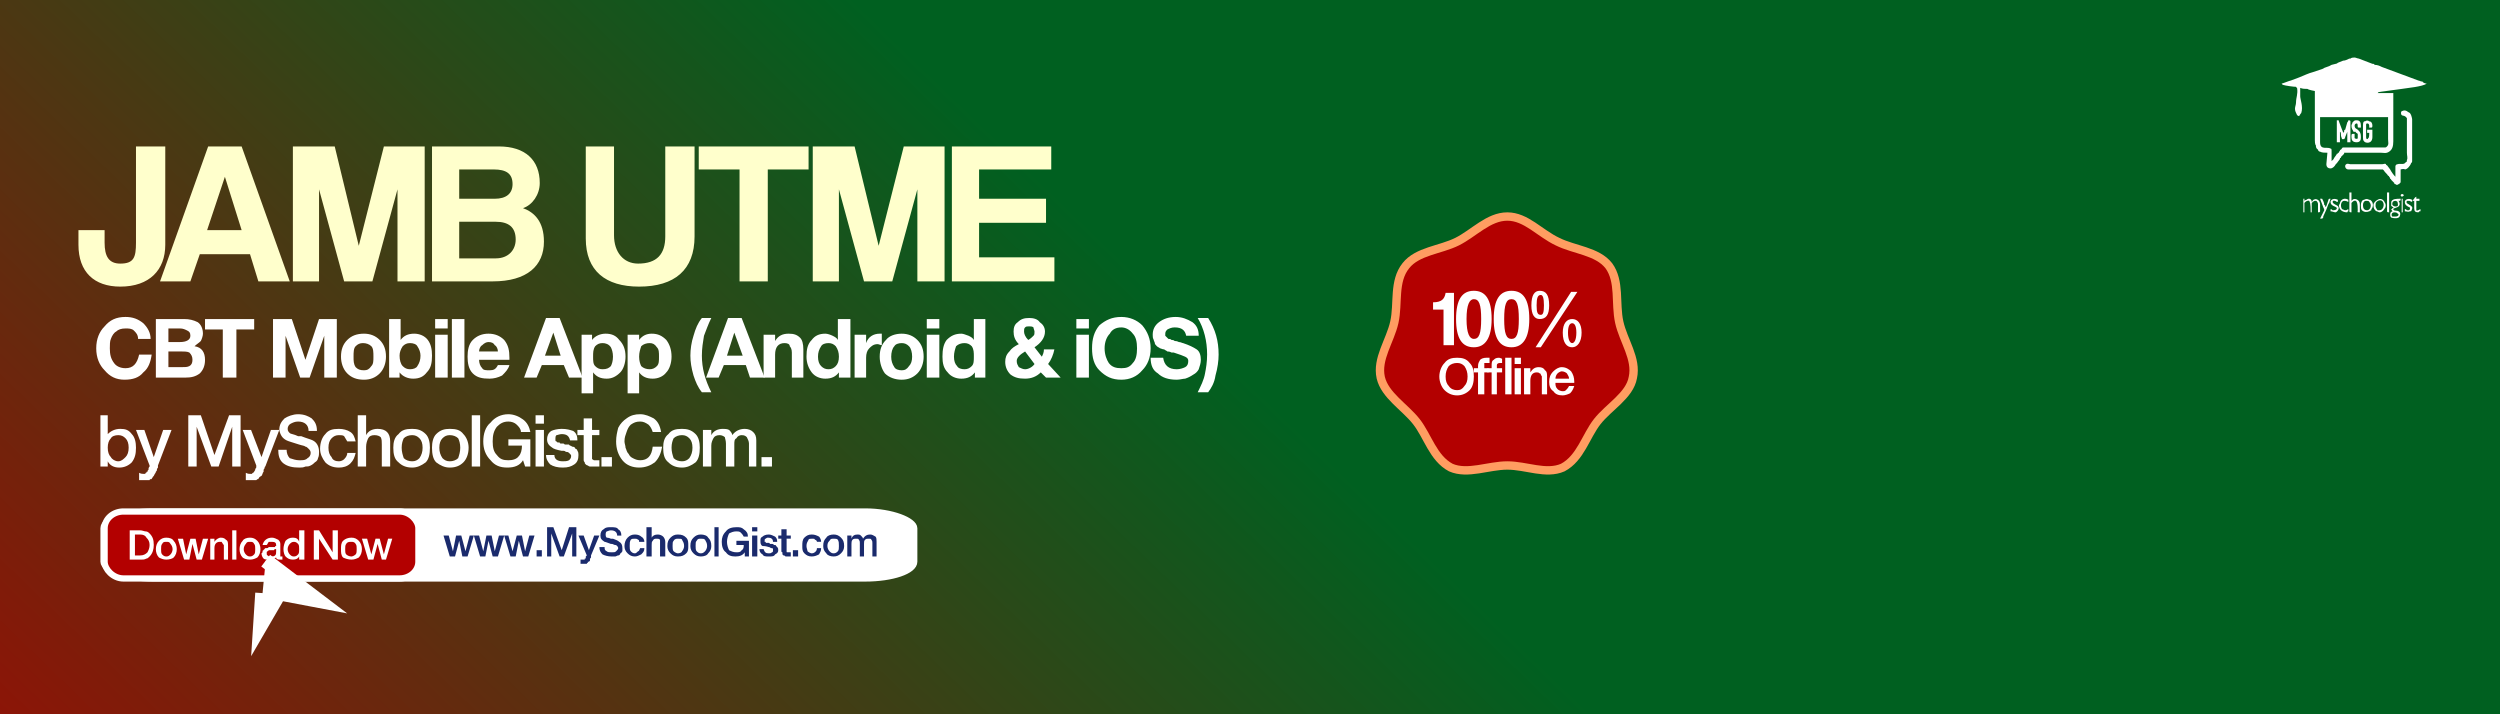 <svg xmlns="http://www.w3.org/2000/svg" xml:space="preserve" fill-rule="evenodd" clip-rule="evenodd" image-rendering="optimizeQuality" shape-rendering="geometricPrecision" text-rendering="geometricPrecision" version="1.1" viewBox="0 0 2390 683"><rect x="0" y="0" width="2390" height="683" fill="#808080" stroke="none"/><defs><linearGradient id="a" x1="925" x2="-17" y1="103" y2="1077" gradientUnits="userSpaceOnUse"><stop offset="0" stop-color="#006020" stop-opacity="1"/><stop offset="1" stop-color="#b30000" stop-opacity="1"/></linearGradient></defs><path d="M0 0h2390v683H0" fill="url(#a)"/><path d="M0 0h2390v683H0" fill="none"/><path d="M145 339h-12c-2 9-6 13-13 13-5 0-9-2-11-5-3-4-4-8-4-14 0-3 0-7 1-9 1-3 3-6 5-7 2-2 5-3 9-3 3 0 6 0 8 2 2 2 4 4 4 8h12c0-6-3-11-7-15-5-4-10-6-17-6-9 0-15 3-20 9-5 5-8 12-8 21s3 16 8 21c5 6 11 9 19 9s14-2 18-7c5-4 7-10 8-17zm4-34v56h28c6 0 10-1 14-4 3-3 5-7 5-13 0-7-3-12-10-13 2-2 4-3 6-5 1-2 2-5 2-7 0-5-2-9-5-11-4-2-8-3-13-3h-27zm12 9h11c3 0 5 1 7 2 2 1 3 2 3 5 0 4-4 6-10 6h-11v-13zm0 22h12c3 0 6 0 8 1 2 2 3 4 3 7 0 3-1 5-3 6-2 1-4 1-8 1h-12v-15zm82-31h-47v10h17v46h13v-46h17zm18 56h12v-40l14 40h9l14-40v40h12v-56h-17l-13 39-13-39h-18zm87-42c-7 0-12 2-16 6-4 4-6 9-6 16 0 6 2 12 6 16 4 4 9 6 16 6 6 0 11-2 15-6 4-4 6-10 6-16 0-7-2-12-6-16-4-4-9-6-15-6zm-1 9c3 0 6 1 8 3 2 2 2 6 2 10 0 4 0 7-2 9-2 3-4 4-7 4-4 0-6-1-8-3-2-3-2-6-2-10 0-4 0-8 2-10 2-2 4-3 7-3zm36-23h-11v56h10v-5c3 4 8 6 13 6 6 0 10-2 13-6 4-4 5-9 5-16 0-6-1-11-4-15-3-4-8-6-13-6-6 0-10 2-13 6v-20zm9 23c3 0 6 1 7 3 2 3 3 6 3 9 0 4-1 7-3 10-1 2-4 3-7 3-3 0-5-1-7-3-2-2-3-6-3-10 0-3 1-6 3-9 2-2 4-3 7-3zm36-23h-12v9h12v-9zm0 15h-12v41h12V320zm16-15h-12v56h12zm43 44h-11c-2 4-4 5-8 5-3 0-6 0-7-2-2-2-3-5-3-8h29v-2c0-7-1-12-5-17-4-4-9-6-15-6s-11 2-15 6c-4 4-5 10-5 16s1 12 5 16c4 4 9 5 16 5 4 0 8-1 12-3 3-3 6-6 7-10zm-11-13h-18c0-2 1-5 3-6 2-2 4-3 6-3 3 0 5 1 6 3 2 1 3 4 3 6zm59-32h-13l-21 57h12l5-12h21l5 12h13l-22-57zm1 36h-15l8-22 7 22" fill="#fff" fill-rule="nonzero"/><path d="M566 320h-10v56h11v-20c3 4 7 6 13 6 5 0 9-2 13-6 3-3 5-9 5-15 0-7-2-12-6-16-3-4-7-6-13-6-5 0-10 2-13 6V320zm10 8c3 0 6 1 8 4 1 2 2 5 2 9 0 4-1 7-2 9-2 2-4 3-8 3-3 0-5-1-7-3-2-2-2-5-2-9 0-4 0-7 2-10 2-2 4-3 7-3zm35-8H600v56h11v-20c3 4 7 6 13 6 5 0 10-2 13-6 3-3 5-9 5-15 0-7-2-12-5-16-4-4-8-6-14-6-5 0-9 2-12 6V320zm10 8c3 0 5 1 7 4 2 2 2 5 2 9 0 4 0 7-2 9-2 2-4 3-7 3-3 0-6-1-8-3-1-2-2-5-2-9 0-4 1-7 2-10 2-2 5-3 8-3zm59-24h-9c-4 5-6 10-8 17-2 6-3 13-3 19s1 12 3 19c2 6 4 11 8 16h9c-6-12-9-23-9-35 0-7 1-13 2-19 2-5 4-11 7-17" fill="#fff" fill-rule="nonzero"/><path d="M709 304h-13l-21 57h12l5-12h21l4 12h14l-22-57zm1 36h-15l7-22 8 22" fill="#fff" fill-rule="nonzero"/><path d="M768 361v-27c0-5-1-9-3-11-3-3-6-4-11-4-6 0-10 2-13 7V320H730v41h11v-22c0-7 3-11 9-11 3 0 5 1 5 3 1 1 2 3 2 6v24h11zm45 0v-56h-12v20c-1-2-3-3-5-4-2-1-5-2-7-2-6 0-10 2-13 6-4 4-5 9-5 16 0 6 2 11 5 15 3 4 8 6 13 6 6 0 10-2 13-6v5h11zm-11-20c0 4-1 7-3 9-2 2-4 3-7 3-3 0-5-1-7-3-2-2-3-5-3-9 0-4 1-7 3-10 1-2 4-3 7-3 3 0 5 1 7 3 2 3 3 6 3 10zm41-22h-2c-6 0-11 3-13 9V320h-11v41h11v-19c0-4 1-7 3-9 2-2 4-4 8-4 1 0 3 1 4 1v-11" fill="#fff" fill-rule="nonzero"/><path d="M862 319c-6 0-12 2-15 6-4 4-6 9-6 16 0 6 2 12 5 16 4 4 10 6 16 6s11-2 15-6c4-4 6-10 6-16 0-7-2-12-6-16-4-4-9-6-15-6zm0 9c3 0 5 1 7 3 2 2 3 6 3 10 0 4-1 7-3 9-2 3-4 4-7 4-3 0-6-1-7-3-2-3-3-6-3-10 0-4 1-8 3-10 1-2 4-3 7-3zm36-23h-12v9h12v-9zm0 15h-12v41h12V320zm44 41v-56h-11v20c-1-2-3-3-5-4-3-1-5-2-7-2-6 0-10 2-14 6-3 4-4 9-4 16 0 6 1 11 5 15 3 4 8 6 13 6 6 0 10-2 13-6v5h10zm-11-20c0 4 0 7-2 9-2 2-4 3-7 3-3 0-6-1-7-3-2-2-3-5-3-9 0-4 1-7 2-10 2-2 5-3 8-3s5 1 7 3c2 3 2 6 2 10zm77-7h-10c0 3-1 5-2 7l-7-9c6-4 10-9 10-15 0-4-2-7-5-9-2-3-6-4-10-4-5 0-8 1-11 4-3 2-4 5-4 9 0 4 1 8 5 12-4 2-7 4-9 7-3 3-4 6-4 10 0 5 2 9 5 12 4 3 8 4 14 4 6 0 11-2 15-6l5 5h14l-12-13c3-4 5-9 6-14zm-25-9c-3-3-4-6-4-8 0-2 0-3 1-4 1-1 2-1 4-1 1 0 3 0 4 1 0 1 1 3 1 4 0 2 0 3-1 4-1 1-3 3-5 4zm-3 11 9 12c-2 3-6 5-9 5-2 0-4-1-6-2-1-2-2-3-2-6s3-6 8-9zm61-31h-12v9h12v-9zm0 15h-12v41h12V320zm31-17c-9 0-15 3-21 8-5 6-7 13-7 22s2 16 7 21c6 6 12 9 21 9 8 0 15-3 20-9 5-5 8-12 8-21s-3-16-8-22c-5-5-12-8-20-8zm0 10c4 0 8 2 11 6 3 3 4 8 4 14 0 6-1 11-4 14-3 4-6 5-11 5s-9-1-12-5c-2-3-4-8-4-14 0-6 2-11 5-14 2-4 6-6 11-6zm74 8c0-6-2-10-6-13-5-3-10-5-16-5-7 0-12 2-16 5-4 3-6 7-6 12 0 2 0 3 1 5 0 1 1 2 1 3 0 1 1 2 2 3 1 1 2 1 3 2 1 0 2 1 4 1 1 1 2 1 3 2 1 0 2 0 4 1h2c6 2 9 3 11 4 2 1 3 2 3 4 0 3-1 5-3 6-2 1-5 2-8 2-8 0-12-4-13-11H1100c0 7 2 12 7 15 4 4 10 6 18 6 3 0 6-1 8-1 3-1 5-2 8-4 2-1 4-3 5-5 1-3 2-6 2-9 0-4-1-8-4-10-3-2-7-4-13-6-1 0-2-1-4-1-2-1-3-1-4-1-1-1-2-1-3-1-1-1-2-1-3-1l-1-1-2-2v-2c0-2 1-3 2-4 2-1 4-2 7-2 7 0 10 3 11 8h12" fill="#fff" fill-rule="nonzero"/><path d="M1145 304c6 10 9 22 9 35 0 7-1 13-2 18-1 6-4 12-7 18h10c3-4 6-9 7-16 2-7 3-14 3-20 0-13-3-24-10-35h-10zm-1042 93H96v49h7v-5c2 4 6 6 11 6s9-2 12-5c3-4 4-8 4-14 0-5-1-10-4-13-3-4-6-5-11-5s-9 2-12 5v-18zm10 19c3 0 5 1 7 3 2 2 3 5 3 9 0 4-1 7-3 9-2 2-4 4-7 4-3 0-6-2-7-4-2-2-3-5-3-9 0-4 1-7 3-9 1-2 4-3 7-3zm51-5h-8l-9 26-9-26H130l13 34v1c-1 1-1 2-1 2v1c-1 1-1 1-1 2-1 0-1 0-1 1-1 0-1 0-1 1h-2c-1 0-2 0-4-1v7h10c0-1 1-1 2-1 0-1 1-1 1-2l1-1 1-2s1-1 1-2c1-1 1-1 1-2 0 0 0-1 1-2v-2l13-34zm66-14h-11l-14 38-13-38H180v49h8v-38l14 38h7l13-38v38h8zm37 14h-8l-9 26-10-26h-8l13 34v1c0 1 0 2-1 2v1c0 1-1 1-1 2l-1 1s-1 0-1 1h-2c-1 0-2 0-4-1v7h10c1-1 1-1 2-1 0-1 1-1 1-2 1 0 1-1 2-1l1-2s0-1 1-2v-2s1-1 1-2 1-1 1-2l13-34" fill="#fff" fill-rule="nonzero"/><path d="M303 412c0-6-2-9-5-12-3-2-7-4-13-4-5 0-10 2-13 4-3 3-5 6-5 11 1 5 3 8 7 10 2 1 6 2 12 4 3 1 5 1 6 2 1 0 2 1 3 2 1 1 2 2 2 4s-1 4-3 5c-2 2-4 2-8 2-3 0-6-1-9-2-2-2-3-5-3-8h-8c0 5 1 10 5 13s9 4 15 4c2 0 4 0 6-1 2 0 3 0 5-1 2-1 3-2 4-3 2-1 3-3 3-4 1-2 1-4 1-6 0-5-2-9-6-11-2-1-6-2-11-4h-3c-4-2-7-2-8-3-1-1-2-2-2-4s1-4 3-5c2-1 4-2 7-2 6 0 10 3 10 9h8zm37 21h-8c0 2-1 4-3 6-1 1-3 2-5 2-3 0-6-1-7-4-2-2-3-5-3-9 0-4 1-7 3-9 2-2 4-3 7-3 2 0 4 0 5 1 1 2 2 3 3 5h8c-1-4-2-7-5-9-3-2-7-3-11-3-6 0-10 1-13 5-3 3-5 8-5 14 0 5 2 9 5 13 3 3 7 5 13 5 4 0 8-1 11-4s4-6 5-10zm10-36h-8v49h8v-19c0-3 1-6 2-8 1-2 3-3 6-3s5 1 6 2c1 2 1 4 1 7v21h8v-24c0-4-1-7-3-9-2-2-5-3-9-3-5 0-9 2-11 6v-19zm44 13c-6 0-10 1-13 5-4 3-5 8-5 13 0 6 1 11 5 14 3 3 7 5 13 5 5 0 9-2 13-5 3-3 4-8 4-14 0-5-1-10-4-13-4-4-8-5-13-5zm0 6c3 0 5 1 7 3 2 2 3 5 3 9 0 4-1 7-3 10-2 2-4 3-7 3-3 0-6-1-8-3-1-3-2-6-2-10 0-4 1-7 2-9 2-2 5-3 8-3zm36-6c-5 0-9 1-13 5-3 3-4 8-4 13 0 6 1 11 4 14 4 3 8 5 13 5 6 0 10-2 13-5 3-3 5-8 5-14 0-5-2-10-5-13-3-4-7-5-13-5zm0 6c3 0 6 1 8 3 1 2 2 5 2 9 0 4-1 7-2 10-2 2-5 3-8 3s-5-1-7-3c-2-3-3-6-3-10 0-4 1-7 3-9 2-2 4-3 7-3zm29-19h-8v49h8zm48 23h-21v6h13c0 4-1 8-3 10-2 3-6 4-10 4-5 0-8-1-11-5-3-3-4-7-4-13s1-10 4-14c3-3 6-5 11-5 3 0 6 1 8 3 2 2 4 4 4 7h9c-1-5-3-9-7-12-4-3-9-5-14-5-7 0-13 3-17 8-5 4-7 11-7 18 0 7 2 13 7 18 4 5 9 7 16 7s12-2 15-7l2 6h5V420zm13-23h-8v8h8v-8zm0 14h-8v35h8v-35zm32 10c0-4-1-7-4-9-3-1-6-2-11-2-4 0-8 1-10 2-3 2-4 5-4 8 0 4 2 6 5 8 1 1 4 2 9 3h2c1 0 2 1 2 1 1 0 2 0 3 1l1 1c1 1 1 1 1 2 0 2-1 3-2 4-2 1-4 1-6 1-5 0-8-2-8-6h-8c0 4 2 7 4 9 3 2 7 3 12 3 5 0 8-1 11-3 3-2 4-5 4-9 0-1 0-3-1-4 0-1-1-2-2-2 0-1-1-2-3-2-1-1-3-1-3-2H540c-1-1-1-1-2-1h-2s-1 0-1-1h-2l-1-1s-1 0-1-1v-2c0-1 0-2 1-3 1 0 3-1 5-1 5 0 7 2 8 6h7zm21-10h-7V400h-8v11h-6v5h6v24c0 1 1 2 1 2 0 1 0 1 1 2 0 0 1 1 2 1 0 0 1 1 2 1h9V440h-5c-1 0-1-1-2-1v-23h7v-5zm12 26h-10v9h10zm48-10h-9c-1 9-5 13-12 13-3 0-5-1-7-2-2-1-3-2-4-4-2-2-2-4-3-6 0-2-1-4-1-6 0-4 1-6 2-9s2-5 4-7c3-2 5-3 9-3 3 0 5 1 8 3 2 2 3 4 4 7h8c-1-6-3-10-7-13-4-2-8-4-13-4s-9 1-13 4c-3 2-6 5-8 9-1 4-2 8-2 13 0 7 2 13 6 18 4 5 10 7 16 7s11-2 15-5c4-4 6-9 7-15zm19-17c-6 0-10 1-13 5-4 3-5 8-5 13 0 6 1 11 5 14 3 3 7 5 13 5 5 0 9-2 13-5 3-3 4-8 4-14 0-5-1-10-4-13-4-4-8-5-13-5zm0 6c3 0 5 1 7 3 2 2 3 5 3 9 0 4-1 7-3 10-2 2-4 3-7 3-3 0-6-1-8-3-1-3-2-6-2-10 0-4 1-7 2-9 2-2 5-3 8-3zm28-5h-8v35h8v-20c0-3 1-5 2-7 1-2 3-3 6-3 2 0 4 1 5 2 0 1 1 3 1 6v22h8v-21c0-3 0-5 2-6 1-2 3-3 5-3 3 0 4 1 5 2 1 2 2 4 2 6v22h7v-25c0-4-1-6-3-8-2-2-5-3-8-3-5 0-9 2-12 6 0-2-2-4-3-5-2-1-4-1-6-1-5 0-9 2-11 6v-5zm58 26h-10v9h10" fill="#fff" fill-rule="nonzero"/><path d="M130 232c0 14-2 20-15 20-11 0-15-7-15-20V220H75v14c0 26 15 40 40 40 28 0 43-16 43-40V140H130v92zm101-12h-33l17-51 16 51zm46 49L231 140h-32l-46 129h29l9-26h48l8 26h30zm129 0V140h-39l-24 95-23-95h-40v129h25v-88l24 88h27l24-88v88zm33-22v-35h35c12 0 19 5 19 17 0 10-7 18-19 18h-35zm33-85c12 0 18 4 18 14 0 9-6 14-17 14h-34v-28h33zm-1 107c33 0 49-15 49-38 0-19-9-28-20-32 9-3 16-13 16-24 0-22-14-35-39-35h-64v129h58zm165-43c0 17-8 26-26 26-14 0-23-11-23-27V140H560v88c0 31 19 46 51 46 34 0 53-16 53-48V140h-28v86zm98 43V162h39V140H668v22h39v107zm169 0V140h-39l-24 95-23-95h-40v129h25v-88l24 88h27l24-88v88zm105 0v-23h-72v-33H1000V190h-64v-28h69V140H910v129" fill="#ffc" fill-rule="nonzero"/><path d="M2275 141h-35c-1 0-1 1-2 2 0 0-1 0-1 1 0 0-1 1-1 2h-1c0 1 0 1-1 1 0 1-3 4-3 5l-2 2v-10c0-1 0-2-1-2-3-2-10 2-10-6v-24h65v21c0 3 1 5-1 7-1 1-1 1-3 1h-4zM2181 80s1 0 1 1c3 1 11 2 13 2 1 1 0 1 1 1 1 6-1 9-1 14 0 2-1 4-1 6 0 2 1 4 2 6 0 0 1 1 2 1 0 0 1-2 2-3 2-6-1-13-1-16V84c2 1 5 1 7 1 1 1 7 2 7 2v47c0 1 0 4 1 5 0 1 0 3 2 4 0 1 1 2 2 2 2 1 4 1 7 1l-1 11c0 2 1 4 4 4 2 0 4-2 5-4l1-1 3-4v-1c1 0 1 0 1-1l3-3v-1h35c3 0 5 1 8-1s4-5 4-10V89h-15l1-1c6-1 16-2 22-3 6-1 19-2 24-5-1 0-4-1-4-2-2 0-3-1-4-1l-35-13c-2-1-4-2-7-2 0-1-1-1-2-1l-13-5c-1 0-3-1-4-1-1 0-3 0-4 1h-1c-2 1-4 2-6 2l-5 2s-1 1-2 1l-4 1c-3 2-6 2-9 4l-9 3c-4 1-8 3-13 5-3 1-5 2-8 3-1 0-8 3-9 3" fill="#fff"/><path d="M2295 174v-12c1 0 3-1 4 0 2 0 5-3 6-6 1-1 1-1 1-2v-40c0-1-1-4-1-4-1-2-1-2-3-3-1-1-3-2-5-1-2 0-2 3-1 4 1 1 3 0 5 3v33c0 3 1 5 0 7 0 1 0 2-1 2-2 3-5 1-8 2-1 0-2 1-2 2v10c-2-2-4-5-5-7l-3-4s-1 0-1-1c-1-1-2 0-4 0h-30c-1 0-3-1-4 0-2 1-1 5 2 5h33l1 1c1 2 3 3 4 5 0 0 1 0 1 1 1 1 1 1 1 2 0 0 1 0 1 1l3 3c0 1 0 1 1 1 1 1 2 1 3 0 1 0 1 0 1-1 1 0 1-1 1-1zm-61-58v20h3v-10c1 0 1 3 1 4l1 3h2s1-1 1-2l2-5v10h3v-20c0-1-1-1-2-1 0 0 0 1-1 2l-2 7c-1 0-1 1-1 1v1l-1 1c0-1-1-3-1-3l-3-8c0-1 0-1-2-1v1" fill="#fff"/><path d="M2259 120v11c0 2 0 3 1 4 1 2 8 3 8-4v-7h-5v3h2c0 1 0 5-1 5 0 1-2 2-2-1v-12c0-1 1-1 1-1 2 0 2 2 2 3 0 1-1 1 2 1 1 0 1-1 1-2 0-2-1-4-3-4-1-1-3-1-4 0h-1c-1 1-1 3-1 4zm-11 0c0 3 1 4 2 6h2c0 1 1 1 2 2v4c0 1-2 1-3 0v-4h-2c-1 0-1 1-1 3 0 3 1 5 5 5 3 0 4-2 4-4 0-3 0-5-2-7l-1-1c-1-1-3-1-3-4 0-1 1-2 2-2s1 2 1 3c0 1 0 1 3 1V120c0-3-1-5-4-5-2 0-2 0-4 2 0 1-1 2-1 3zm41 83c1 0 2 0 3 1 2 1 1 3-2 3h-3c-1-1-1-4 2-4zm-2-8c0-2 1-3 3-3 0 0 1 0 2 1 0 1 1 3 0 4-2 1-5 0-5-2zm1 3v1h-1s0 1-1 1c0 1 1 1 1 2h1c-2 0-3 1-3 3 0 1 0 2 1 3 3 1 7 1 8-1 1-2 1-4-1-5-1-1-5 0-5-2 0-1 2-1 4-2s3-3 1-6c2 0 2 0 2-2-4 0-8 0-9 3v4c1 0 1 1 2 1zm-85-6V190h-1v13h1v-9l1-1c1-1 4-2 4 0 1 1 1 8 1 10h1v-9s2-2 3-2h1c1 0 2 2 2 3v8c1 0 2 0 2-1v-7c0-1-1-3-1-3-2-2-4-2-5-1-1 0-1 0-1 1l-1 1c0-3-3-4-5-2-1 0-2 1-2 1zm43 10c0 1 1 1 2 1v-9l1-1c1-1 3-2 4 0 1 2 1 6 1 8 0 2-1 2 2 2v-8c0-4-5-6-7-4l-1 1v-8h-2v18zm13-6c0-2 1-4 3-4 1 0 3 0 3 1 3 3 1 8-2 8s-4-2-4-5zm-2 0c0 2 0 4 1 5 2 2 5 2 7 1 1 0 1-1 2-1V200c2-2 2-6 0-8-1-1-1-1-2-1-2-1-3-1-5 0-2 0-3 3-3 5zm18 5h-2c-1-1-2-3-2-4 0-2 0-3 1-4 2-2 5-2 6 0 2 3 0 8-3 8zm-6-5c0 3 1 5 3 6 1 0 2 1 3 1 2 0 4-2 5-4 1-1 1-4 0-5-1-3-4-5-7-3-2 1-4 3-4 5" fill="#fff"/><path d="M2218 209h2l1-1v-1c2-4 4-9 5-12 1-1 1-2 1-2l1-3h-1c-1 0-1 1-1 1l-2 6-1 1c0-1 0-2-1-2 0-2-1-4-2-6h-2l3 8c1 2 1 2 1 3l-4 8zm10-16c0 2 1 3 3 4 0 0 3 1 3 2 0 2-3 2-4 2-1-1-1-1-2-1v2c2 0 3 1 5 1 2-1 4-4 2-6-1-1-5-2-5-4s3-1 4 0h1v-2c-4-2-7 0-7 2zm71 0c0 3 2 4 4 5 1 0 1 1 1 2l-1 1h-2L2300 200h-1v2c2 0 3 1 5 0h1c1-2 2-4 0-5l-1-1c-1 0-1-1-2-1-1-1-2-1-1-3h2c1 0 2 1 3 1v-2c-4-2-7 0-7 2" fill="#fff"/><path d="M2236 196c0 5 4 7 8 7 0-1 1-1 1-1V200c-1 0-1 1-3 1-1 0-2-1-3-1-2-3-1-8 2-8s3 1 4 1v-2c-3-2-7-1-8 3 0 1-1 2-1 2zm71-4h1v7c0 3 1 4 4 4l1-1h1V200c-1 0-3 2-4 1v-9h3V190h-3v-2s-2 1-2 2l-1 1c-1 1-1 1 0 1zm-25 10c0 1 1 1 2 1v-19h-2v18zm14 1h1V190h-1v13zm-1-16 1 1s1 0 2-1c0-2-3-2-3 0" fill="#fff"/><path d="M2295 174v-12h4c-1-1-3 0-4 0v12" fill="#0e3a5f"/><rect fill="#fff" width="775" height="64" x="99" y="489" stroke="#fff" stroke-miterlimit="22.926" stroke-width="6" rx="47" ry="16"/><rect fill="#b30000" width="300" height="64" x="100" y="489" stroke="#fff" stroke-miterlimit="22.926" stroke-width="6" rx="18" ry="16"/><path d="m424 512 6 20h5l4-15 3 15h5l6-20h-4l-4 15-4-15h-5l-3 15-4-15zm29 0 6 20h5l3-15 4 15h5l6-20h-5l-4 15-3-15h-5l-3 15-4-15zm29 0 6 20h5l3-15 4 15h5l6-20h-5l-4 15-3-15h-5l-4 15-4-15zm36 14h-5v6h5zm33-22h-7l-7 22-8-22h-6v28h4V510l8 22h4l8-22v22h4zm22 8h-5l-5 14-5-14h-5l8 19-1 1v1c0 1 0 1-1 1v1h-4v4h6s0-1 1-1v-1h1l1-1v-1c0-1 0-1 1-2v-2l8-19zm21 0c0-3-1-5-3-6-1-2-4-2-7-2-3 0-5 0-7 2-2 1-3 3-3 6s1 4 4 6c1 0 3 1 6 2h1c1 0 2 1 3 1 1 0 1 0 2 1 0 0 1 1 1 2s-1 2-2 3c-1 1-2 1-4 1s-4 0-5-1c-2-1-2-2-2-4h-5c0 3 1 5 3 7 2 1 5 2 9 2h3c1 0 2-1 3-1 1 0 2-1 2-2 1 0 1-1 2-2v-3c0-3-1-5-3-6-1-1-3-2-6-3h-2c-2-1-4-1-4-1-1-1-1-2-1-3 0-1 0-2 1-3 1 0 2-1 4-1 4 0 6 2 6 5h4zm22 12h-4c-1 2-1 3-2 3-1 1-2 2-3 2-2 0-3-1-4-2-1-1-1-3-1-5 0-3 0-4 1-6 1-1 2-1 4-1 1 0 2 0 3 1 1 0 1 1 1 2h5c0-2-1-4-3-5-1-1-3-2-6-2s-5 1-7 3c-2 2-3 5-3 8s1 5 3 7c2 2 4 3 7 3 2 0 4-1 6-2 2-2 3-3 3-6zm7-20h-5v28h5v-11c0-2 0-3 1-4 1-2 2-2 4-2 1 0 2 0 3 1v16h5v-14c0-2-1-4-2-5-1-1-3-2-5-2-3 0-5 1-6 3v-10zm25 7c-3 0-5 1-7 3-2 2-3 4-3 8 0 3 1 5 3 7 2 2 4 3 7 3 4 0 6-1 8-3 2-2 2-4 2-7 0-4 0-6-2-8-2-2-4-3-8-3zm0 4c2 0 4 0 4 1 1 2 2 3 2 6 0 2-1 4-2 5 0 1-2 2-4 2-1 0-3-1-4-2-1-1-1-3-1-5 0-3 0-4 1-5 1-2 3-2 4-2zm22-4c-3 0-5 1-7 3-2 2-3 4-3 8 0 3 1 5 3 7 2 2 4 3 7 3 3 0 6-1 7-3 2-2 3-4 3-7 0-4-1-6-3-8-1-2-4-3-7-3zm0 4c2 0 3 0 4 1 1 2 2 3 2 6 0 2-1 4-2 5-1 1-2 2-4 2s-3-1-4-2c-1-1-1-3-1-5 0-3 0-4 1-5 1-2 2-2 4-2zm17-11h-4v28h4zm29 13h-12v4h7c0 2 0 4-2 5-1 2-3 2-5 2-3 0-5-1-7-2-1-2-2-5-2-8s1-6 2-8c2-1 4-2 7-2 1 0 3 0 4 1 1 1 2 2 3 4h4c0-3-1-5-4-7-2-2-4-2-7-2-4 0-8 1-10 4-3 3-4 6-4 10 0 4 1 8 4 10 2 3 5 4 9 4 4 0 7-1 9-4v4h4v-15zm8-13h-5v4h5v-4zm0 8h-5v20h5v-20zm19 6c0-3-1-4-2-5-2-1-4-2-6-2-3 0-5 1-6 2-2 1-2 2-2 4s0 4 2 5c1 0 3 0 6 1 1 0 2 1 2 1h1c1 0 1 1 1 1v1c0 1 0 2-1 2-1 1-2 1-3 1-3 0-4-1-5-4h-4c0 2 1 4 3 5 1 2 3 2 6 2s5 0 6-2c2-1 3-2 3-4 0-1 0-2-1-3l-1-1c0-1-1-1-2-1-1-1-1-1-2-1h-2c0-1-1-1-1-1h-2c-1 0-1 0-1-1h-1v-1c0-1 0-2 1-2 0 0 1-1 2-1 3 0 5 1 5 4h4zm13-6h-4v-6h-5v6h-3v3h3v12s0 1 1 1v2l1 1c1 0 1 0 2 1h5v-4h-3c-1 0-1 0-1-1v-12h4v-3zm7 14h-5v6h5zm22-2h-4c0 2-1 3-1 3-1 1-2 2-4 2-1 0-3-1-4-2 0-1-1-3-1-5 0-3 1-4 2-6 0-1 2-1 4-1 1 0 2 0 2 1 1 0 2 1 2 2h4c0-2-1-4-2-5-2-1-4-2-7-2-3 0-5 1-7 3-2 2-2 5-2 8s0 5 2 7c2 2 4 3 7 3 3 0 5-1 7-2 1-2 2-3 2-6zm12-13c-3 0-6 1-7 3-2 2-3 4-3 8 0 3 1 5 3 7 1 2 4 3 7 3 3 0 5-1 7-3 2-2 3-4 3-7 0-4-1-6-3-8-2-2-4-3-7-3zm0 4c2 0 3 0 4 1 1 2 1 3 1 6 0 2 0 4-1 5-1 1-2 2-4 2s-3-1-4-2c-1-1-2-3-2-5 0-3 1-4 2-5 1-2 2-2 4-2zm17-3H810v20h4V520c0-1 0-3 1-4 1-1 2-1 3-1 2 0 3 0 3 1 1 1 1 2 1 3v13h4V520c0-2 0-3 1-4 1-1 2-1 3-1 2 0 3 0 3 1 1 1 1 2 1 3v13h4v-14c0-2 0-4-1-5-2-1-3-2-5-2-3 0-5 1-7 4 0-1-1-2-2-3-1-1-2-1-3-1-3 0-5 1-6 4v-3" fill="#1a2a6c" fill-rule="nonzero"/><path d="M124 507v28h11c2 0 3 0 5-1 1 0 2-1 3-2 3-3 4-7 4-11 0-5-1-8-4-11-1-1-2-2-4-2-1 0-3-1-5-1h-10zm5 4h5c3 0 5 1 6 3 2 2 3 4 3 7 0 3-1 5-2 7-2 2-4 3-7 3h-5v-20zm30 3c-3 0-5 1-7 3-2 2-3 5-3 8s1 6 3 8c2 1 4 2 7 2 3 0 6-1 7-2 2-2 3-5 3-8s-1-6-3-8c-1-2-4-3-7-3zm0 4c2 0 3 0 4 2 1 1 2 3 2 5 0 2-1 4-2 5-1 1-2 2-4 2s-3-1-4-2c-1-1-1-3-1-5 0-2 0-4 1-5 1-2 2-2 4-2zm11-3 6 20h5l3-15 4 15h5l6-20h-5l-4 15-3-15h-5l-4 15-3-15zm35 0h-4v20h4v-11c0-4 2-6 5-6h2c0 1 1 1 1 2l1 1v14h4v-13c0-3 0-5-2-6-1-1-2-2-5-2-2 0-5 2-6 4v-3zm21-8h-4v28h4zm13 7c-3 0-6 1-7 3-2 2-3 5-3 8s1 6 3 8c1 1 4 2 7 2 3 0 5-1 7-2 2-2 3-5 3-8s-1-6-3-8c-2-2-4-3-7-3zm0 4c2 0 3 0 4 2 1 1 1 3 1 5 0 2 0 4-1 5-1 1-2 2-4 2s-3-1-4-2c-1-1-2-3-2-5 0-2 1-4 2-5 1-2 2-2 4-2zm12 3h4c1-1 1-2 2-3h3c3 0 4 1 4 3v1c-1 0-1 0-1 1h-6c-1 1-1 1-2 1h-1c-1 0-1 1-1 1s-1 0-1 1c0 0-1 0-1 1v1l-1 1c0 2 1 4 2 5 1 1 3 1 5 1 3 0 5-1 7-2 0 1 1 2 3 2h3v-3h-2V520c0-2-1-3-2-4-2-1-4-2-6-2-5 0-8 3-9 7zm13 4v2c0 2 0 3-1 4-1 1-3 1-4 1-2 0-2 0-3-1-1 0-1-1-1-2v-1c0-1 1-1 1-1l1-1h5s0-1 1-1h1zm27-18h-5v11c-1-3-3-4-6-4s-5 1-7 3c-1 2-2 5-2 8s1 6 2 7c2 2 4 3 7 3 3 0 5-1 6-3v3h5v-28zm-10 11c2 0 3 1 4 2 1 1 1 3 1 5 0 2 0 4-1 5-1 1-2 2-4 2s-3-1-4-2c-1-1-2-3-2-5 0-2 1-4 2-5 1-1 2-2 4-2zm42-11h-5v21l-13-21H300v28h5v-20l13 20h5zm13 7c-3 0-6 1-8 3-2 2-2 5-2 8s0 6 2 8c2 1 5 2 8 2s5-1 7-2c2-2 3-5 3-8s-1-6-3-8c-2-2-4-3-7-3zm0 4c1 0 3 0 4 2 1 1 1 3 1 5 0 2 0 4-1 5-1 1-3 2-4 2-2 0-4-1-5-2-1-1-1-3-1-5 0-2 0-4 1-5 1-2 3-2 5-2zm10-3 6 20h5l4-15 4 15h4l6-20h-4l-4 15-4-15h-4l-4 15-4-15" fill="#fff" fill-rule="nonzero"/><path d="m254 536 25 19 25 19-37-7-18 31 2-31" fill="#fff" stroke="#fff" stroke-miterlimit="22.926" stroke-width="14"/><path d="M1441 207c-18 0-32 16-48 24-16 8-38 9-49 23-12 15-7 36-11 54-4 18-17 35-13 53 4 17 23 28 34 42 11 14 16 35 33 44 16 7 36-2 54-2 18 0 37 9 53 2 17-9 22-30 33-44 11-14 31-25 34-42 4-18-9-35-13-53-4-18 1-39-10-54-11-14-33-15-49-23-17-8-30-24-48-24" fill="#b30000" stroke="#ff9d61" stroke-miterlimit="22.926" stroke-width="8"/><path d="M1390 330v-50h-8c-1 6-4 9-12 9v7h10v34h10zm19-6c-4 0-7-5-7-19s3-19 7-19c5 0 7 5 7 19s-2 19-7 19zm0 8c11 0 17-9 17-27 0-19-6-27-17-27-11 0-17 8-17 27s6 27 17 27zm36-8c-5 0-7-5-7-19s2-19 7-19 7 5 7 19-2 19-7 19zm0 8c11 0 17-9 17-27 0-19-6-27-17-27-11 0-17 8-17 27s6 27 17 27zm28 0 35-53h-6l-34 53h5zm30-4c-2 0-4-3-4-10s2-9 4-9 4 2 4 9c0 7-2 10-4 10zm0 4c5 0 9-5 9-14 0-9-4-13-9-13-5 0-9 4-9 13 0 10 4 14 9 14zm-30-31c-3 0-4-2-4-9 0-7 1-10 4-10 2 0 3 3 3 10s-1 9-3 9zm-1 4c6 0 9-4 9-13 0-10-3-14-9-14-5 0-8 4-8 14 0 9 3 13 8 13zm-79 37c-5 0-9 1-12 5-3 3-5 8-5 13s2 10 5 13c3 3 7 5 12 5 5 0 9-2 12-5 3-3 4-8 4-13 0-6-1-10-4-13-3-4-7-5-12-5zm0 5c3 0 5 1 7 3 2 3 3 6 3 10 0 4-1 7-3 9-2 3-4 4-7 4-3 0-6-1-8-4-2-2-3-5-3-9 0-4 1-7 3-10 2-2 5-3 8-3zm31-5h-3c-3 0-5 1-6 2-1 2-2 3-2 6v2h-4v4h4v21h6v-21h4v-4h-4v-5h5v-5" fill="#fff" fill-rule="nonzero"/><path d="M1439 377h6v-35h-6v35zm-17-21h4v21h5v-21h5v-4h-5v-3c0-1 1-2 3-2h2v-4s-2-1-3-1c-3 0-4 1-5 2-2 1-2 3-2 6v2h-4v4zm32-14h-6v6h6v-6zm0 10h-6v25h6v-25zm9 0h-6v25h6v-13c0-5 2-8 6-8 1 0 2 0 3 1 0 0 1 0 1 1s1 1 1 2v17h5V360c0-2 0-5-2-6-1-2-3-3-6-3-4 0-6 2-8 5v-4zm42 17H1500c-1 2-2 3-3 4-1 1-2 1-3 1-2 0-4-1-5-2-2-2-2-4-2-6h18v-1c0-4-1-7-3-10-2-2-5-4-9-4-3 0-6 2-8 4-3 3-4 6-4 10 0 4 1 7 4 9 2 3 5 4 9 4 2 0 5-1 7-2 2-2 3-4 4-7zM1500 362h-13c0-2 1-4 2-5 1-1 3-2 4-2 2 0 4 1 5 2 1 2 2 3 2 5" fill="#fff" fill-rule="nonzero"/></svg>
